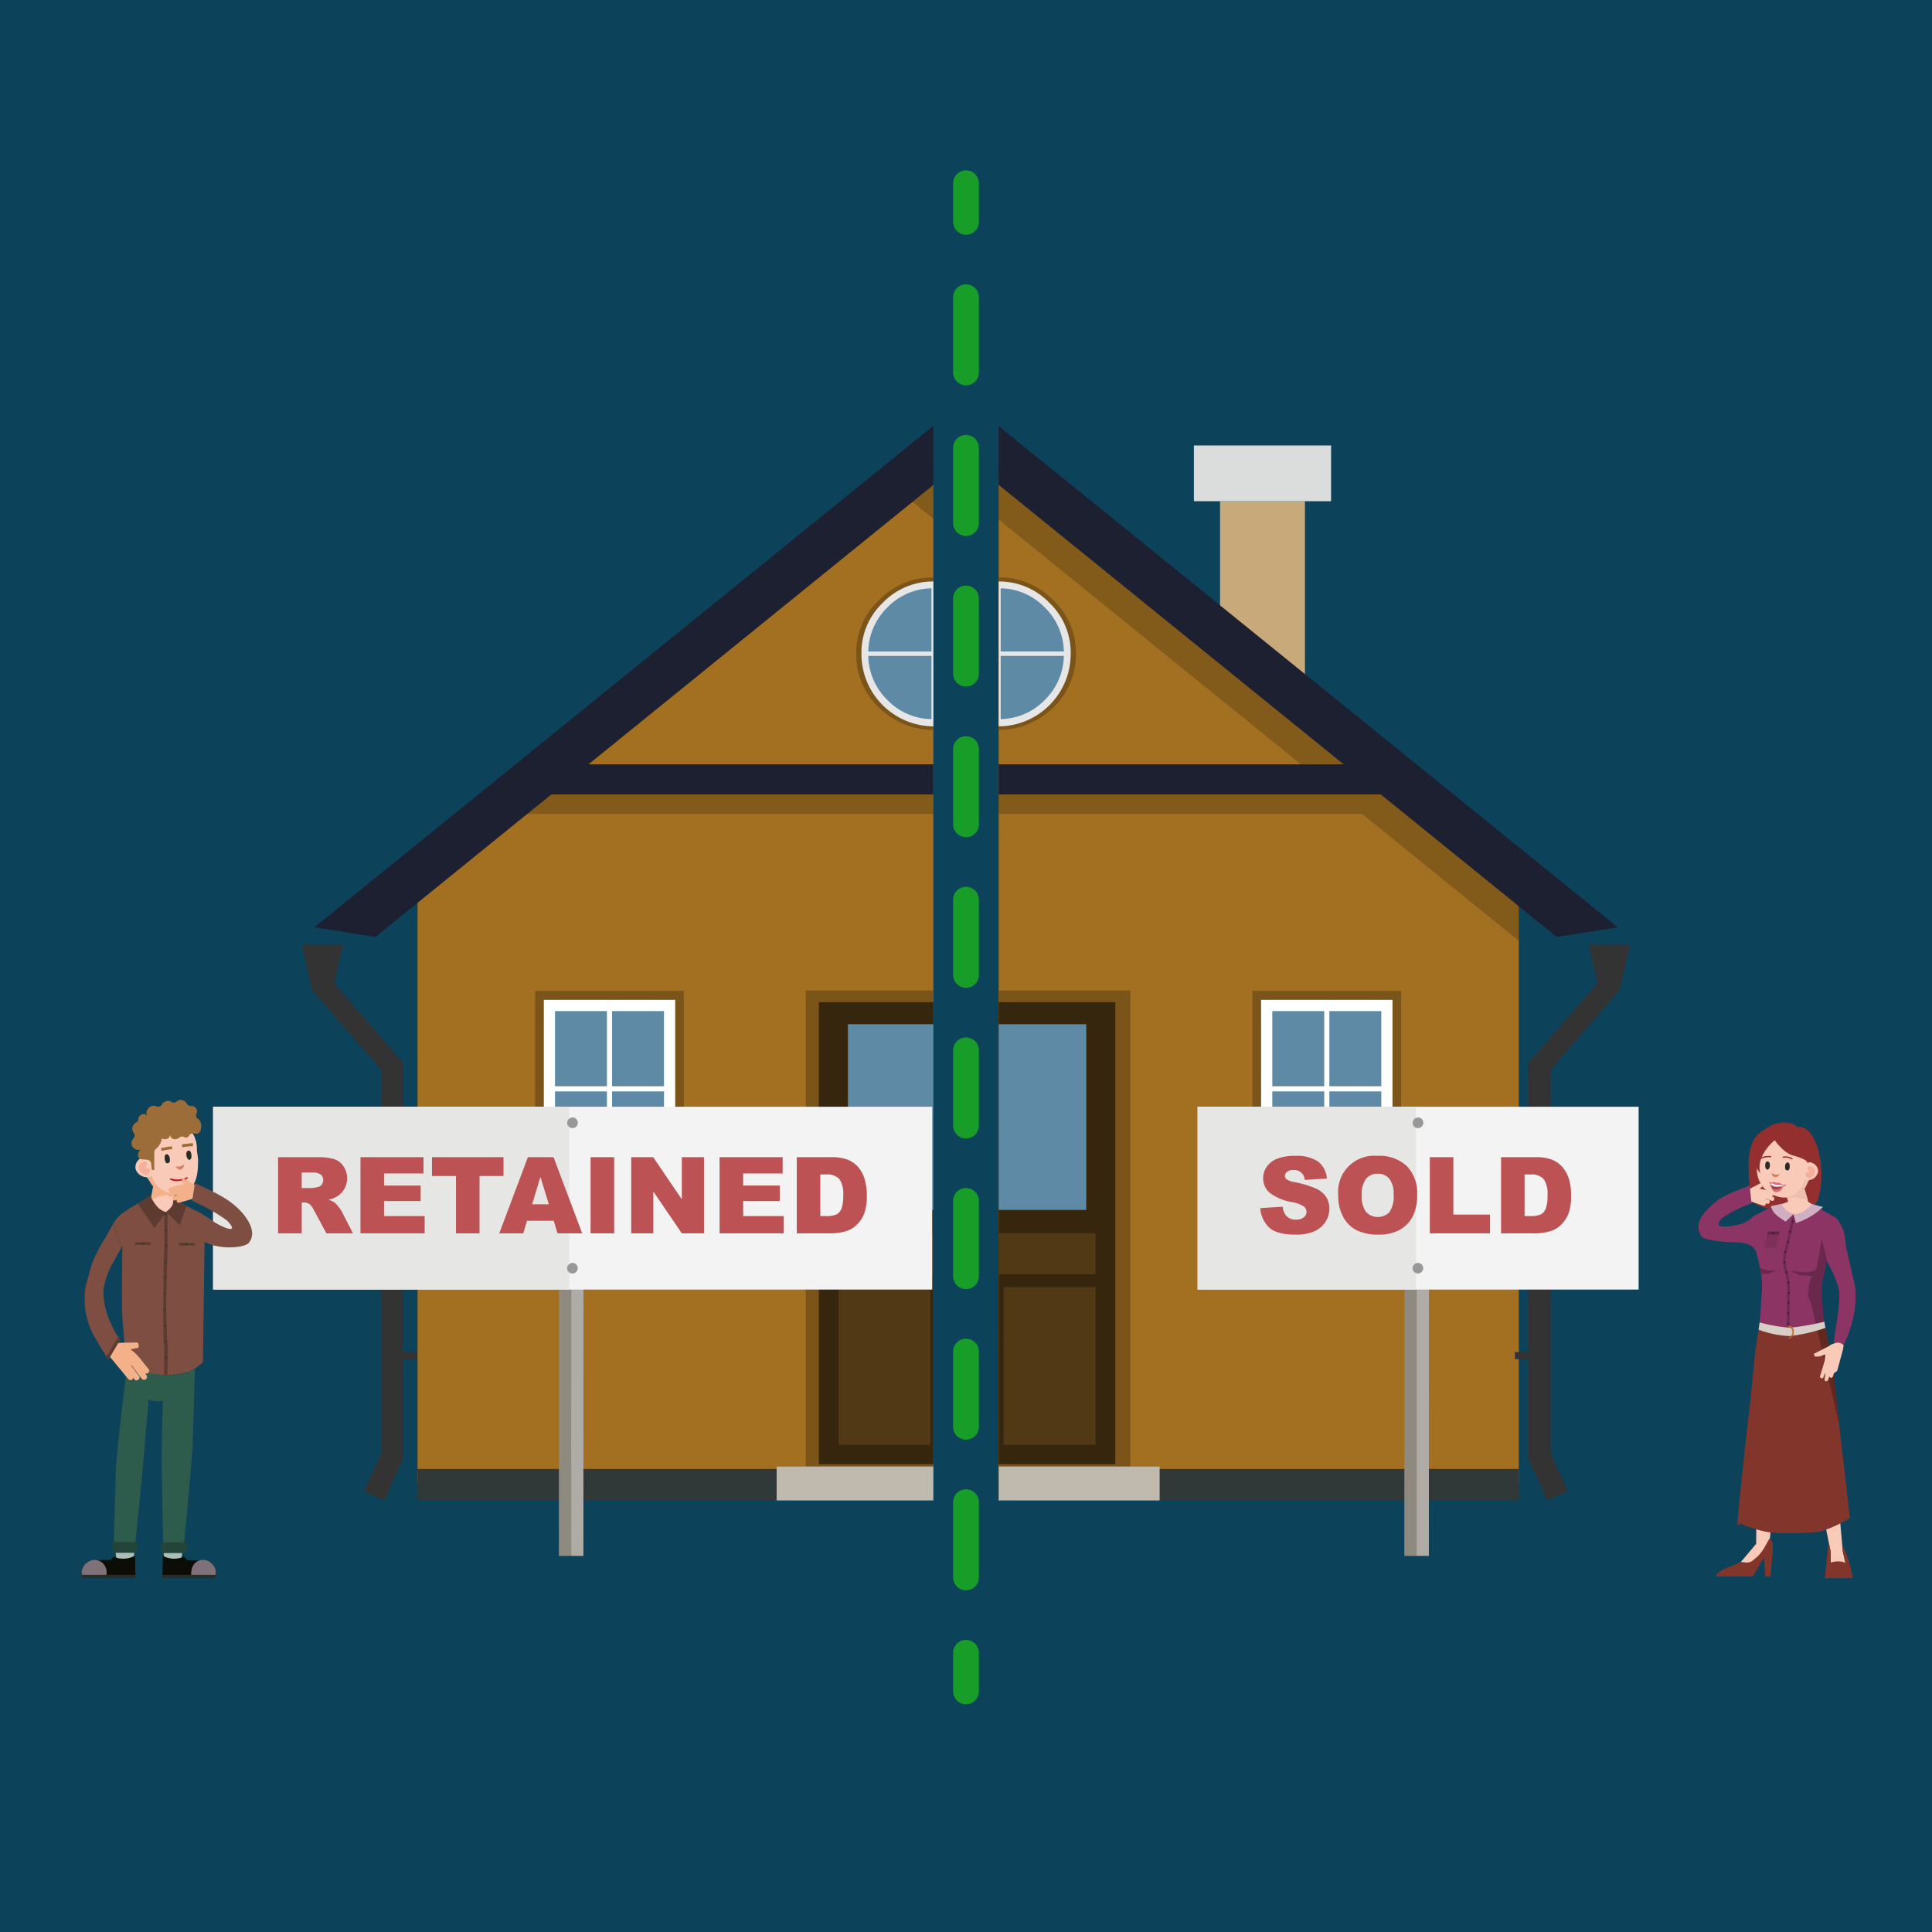 <?xml version="1.0" encoding="UTF-8"?>
<svg xmlns="http://www.w3.org/2000/svg" xmlns:xlink="http://www.w3.org/1999/xlink" width="300" height="300" viewBox="0 0 300 300">
  <defs>
    <style>.cls-1,.cls-23,.cls-3,.cls-4{fill:none;}.cls-2{fill:#0c425a;}.cls-3,.cls-4{stroke:#179d28;stroke-linecap:round;stroke-width:4px;}.cls-23,.cls-3,.cls-4{stroke-miterlimit:10;}.cls-4{stroke-dasharray:11.694 11.694;}.cls-5{clip-path:url(#clip-path);}.cls-6{fill:#c8a97a;}.cls-7{fill:#dbdddc;}.cls-8{fill:#a37021;}.cls-10,.cls-12,.cls-18,.cls-20,.cls-21,.cls-35,.cls-37,.cls-8,.cls-9{fill-rule:evenodd;}.cls-62,.cls-9{opacity:0.2;}.cls-10,.cls-11{fill:#1c2031;}.cls-12{fill:#303838;}.cls-13{fill:#7a5419;}.cls-14{fill:#36260e;}.cls-15,.cls-21{fill:#5f8aa5;}.cls-16{fill:#513915;}.cls-17{fill:#c87e2c;}.cls-18{fill:#c0b9ad;}.cls-19{fill:#e6e6e6;}.cls-20{fill:#fff;}.cls-22{fill:#333;}.cls-23{stroke:#333;stroke-width:1.091px;}.cls-24{clip-path:url(#clip-path-2);}.cls-25{clip-path:url(#clip-path-3);}.cls-26{fill:#271a1f;}.cls-27{fill:#807178;}.cls-28{fill:#282e27;}.cls-29{fill:#8f8a80;}.cls-30{fill:#afaca8;}.cls-31{fill:#f3f3f3;}.cls-32{fill:#e6e6e5;}.cls-33{fill:#989898;}.cls-34{fill:#bc5253;}.cls-35,.cls-53{fill:#facab8;}.cls-36{fill:#f4b089;}.cls-37{fill:#f8ae99;}.cls-38{fill:#d08564;}.cls-39{fill:#272c26;}.cls-40{fill:#9c6d38;}.cls-41{fill:#7d4e41;}.cls-42{fill:#5e3b31;}.cls-43{fill:#363e1d;}.cls-44{fill:#abbeb7;}.cls-45{fill:#2e5c4c;}.cls-46{fill:#0b0d06;}.cls-47{fill:#234539;}.cls-48{fill:#bd1b25;}.cls-49{fill:#8c3565;}.cls-50{fill:#942f2f;}.cls-51{opacity:0.3;}.cls-52{opacity:0.1;}.cls-54{fill:#69284c;}.cls-55{fill:#82352b;}.cls-56{fill:#622820;}.cls-57{fill:#c46d22;}.cls-58{fill:#edbfae;}.cls-59{fill:#e36678;}.cls-60{fill:#fbfcfe;}.cls-61{fill:#a1464e;}.cls-63{opacity:0.4;}.cls-64{fill:#d6cec7;}.cls-65{fill:#d1aec1;}</style>
    <clipPath id="clip-path">
      <rect class="cls-1" x="44.777" y="64.657" width="100.153" height="170.999"></rect>
    </clipPath>
    <clipPath id="clip-path-2">
      <rect class="cls-1" x="155.07" y="64.748" width="100.153" height="170.999"></rect>
    </clipPath>
    <clipPath id="clip-path-3">
      <rect class="cls-1" x="143.481" y="-348.055" width="153.446" height="116.61" rx="11.529"></rect>
    </clipPath>
  </defs>
  <g id="back">
    <rect class="cls-2" x="-9.648" y="-9.648" width="319.296" height="319.296"></rect>
  </g>
  <g id="Layer_1" data-name="Layer 1">
    <line class="cls-3" x1="150" y1="28.453" x2="150" y2="34.453"></line>
    <line class="cls-4" x1="150" y1="46.147" x2="150" y2="250.795"></line>
    <line class="cls-3" x1="150" y1="256.642" x2="150" y2="262.642"></line>
    <g class="cls-5">
      <rect class="cls-6" x="179.449" y="77.828" width="13.181" height="27.961"></rect>
      <rect class="cls-7" x="175.388" y="69.176" width="21.302" height="8.652"></rect>
      <polygon class="cls-8" points="225.832 230.406 64.834 230.406 64.834 136.79 144.998 74.438 225.832 135.366 225.832 230.406"></polygon>
      <polygon class="cls-9" points="225.832 136.922 207.901 122.407 207.901 121.715 207.047 121.715 144.976 71.47 138.273 75.158 195.746 121.715 78.097 121.715 78.097 126.392 201.519 126.392 225.832 146.087 225.832 136.922"></polygon>
      <polygon class="cls-10" points="241.212 143.996 144.976 66.094 48.811 143.996 58.301 145.483 145.011 75.241 231.722 145.483 241.212 143.996"></polygon>
      <rect class="cls-11" x="84.605" y="118.679" width="123.296" height="4.677"></rect>
      <polygon class="cls-12" points="225.832 232.993 225.832 228.099 64.834 228.099 64.834 232.993 225.832 232.993 225.832 232.993"></polygon>
      <rect class="cls-13" x="125.118" y="153.797" width="40.4" height="73.933"></rect>
      <g id="Symbol_9_0_Layer2_0_MEMBER_8_MEMBER_12_MEMBER_0_FILL" data-name="Symbol 9 0 Layer2 0 MEMBER 8 MEMBER 12 MEMBER 0 FILL">
        <path class="cls-14" d="M127.154,155.616h36.025V227.36H127.154Z"></path>
      </g>
      <g id="Symbol_9_0_Layer2_0_MEMBER_8_MEMBER_12_MEMBER_1_MEMBER_1_FILL" data-name="Symbol 9 0 Layer2 0 MEMBER 8 MEMBER 12 MEMBER 1 MEMBER 1 FILL">
        <path class="cls-15" d="M158.674,159.038V187.88H131.665V159.038Z"></path>
      </g>
      <g id="Symbol_9_0_Layer2_0_MEMBER_8_MEMBER_12_MEMBER_2_MEMBER_0_FILL" data-name="Symbol 9 0 Layer2 0 MEMBER 8 MEMBER 12 MEMBER 2 MEMBER 0 FILL">
        <path class="cls-16" d="M145.841,224.357V199.851h14.275v24.507Z"></path>
      </g>
      <g id="Symbol_9_0_Layer2_0_MEMBER_8_MEMBER_12_MEMBER_2_MEMBER_1_FILL" data-name="Symbol 9 0 Layer2 0 MEMBER 8 MEMBER 12 MEMBER 2 MEMBER 1 FILL">
        <path class="cls-16" d="M130.218,224.357V199.851h14.275v24.507Z"></path>
      </g>
      <g id="Symbol_9_0_Layer2_0_MEMBER_8_MEMBER_12_MEMBER_2_MEMBER_1_FILL-2" data-name="Symbol 9 0 Layer2 0 MEMBER 8 MEMBER 12 MEMBER 2 MEMBER 1 FILL">
        <path class="cls-16" d="M130.219,197.861V191.489H160.117v6.372Z"></path>
      </g>
      <g id="Symbol_9_0_Layer2_0_MEMBER_8_MEMBER_13_FILL" data-name="Symbol 9 0 Layer2 0 MEMBER 8 MEMBER 13 FILL">
        <path class="cls-17" d="M129.36,194.581a2.57,2.57,0,0,1,.858-1.96,2.812,2.812,0,0,1,4.044,0,2.57,2.57,0,0,1,.858,1.96,2.639,2.639,0,0,1-.858,2.022,2.765,2.765,0,0,1-2.022.858,2.93,2.93,0,0,1-2.88-2.88Z"></path>
      </g>
      <polygon class="cls-18" points="170.07 232.993 170.07 227.73 120.596 227.73 120.596 232.993 170.07 232.993 170.07 232.993"></polygon>
      <g id="Symbol_9_0_Layer2_0_MEMBER_8_MEMBER_21_MEMBER_0_FILL" data-name="Symbol 9 0 Layer2 0 MEMBER 8 MEMBER 21 MEMBER 0 FILL">
        <path class="cls-13" d="M145.011,89.666a11.57,11.57,0,0,0-8.498,3.499,11.196,11.196,0,0,0-3.562,8.373,11.326,11.326,0,0,0,3.562,8.373,12.226,12.226,0,0,0,16.997,0,11.327,11.327,0,0,0,3.562-8.373,11.196,11.196,0,0,0-3.562-8.373A11.57,11.57,0,0,0,145.011,89.666Z"></path>
      </g>
      <g id="Symbol_9_0_Layer2_0_MEMBER_8_MEMBER_21_MEMBER_1_FILL" data-name="Symbol 9 0 Layer2 0 MEMBER 8 MEMBER 21 MEMBER 1 FILL">
        <path class="cls-19" d="M145.011,90.291a10.826,10.826,0,0,0-7.936,3.312,10.693,10.693,0,0,0-3.312,7.936,11.248,11.248,0,0,0,22.496,0,10.694,10.694,0,0,0-3.312-7.936A10.826,10.826,0,0,0,145.011,90.291Z"></path>
      </g>
      <g id="Symbol_9_0_Layer2_0_MEMBER_8_MEMBER_21_MEMBER_2_MEMBER_0_FILL" data-name="Symbol 9 0 Layer2 0 MEMBER 8 MEMBER 21 MEMBER 2 MEMBER 0 FILL">
        <path class="cls-15" d="M144.636,101.852h-9.811a9.84,9.84,0,0,0,2.999,6.874,9.732,9.732,0,0,0,6.811,2.937Z"></path>
      </g>
      <g id="Symbol_9_0_Layer2_0_MEMBER_8_MEMBER_21_MEMBER_2_MEMBER_1_FILL" data-name="Symbol 9 0 Layer2 0 MEMBER 8 MEMBER 21 MEMBER 2 MEMBER 1 FILL">
        <path class="cls-15" d="M144.636,101.164V91.353a9.732,9.732,0,0,0-6.811,2.937,9.84,9.84,0,0,0-2.999,6.874Z"></path>
      </g>
      <g id="Symbol_9_0_Layer2_0_MEMBER_8_MEMBER_21_MEMBER_2_MEMBER_2_FILL" data-name="Symbol 9 0 Layer2 0 MEMBER 8 MEMBER 21 MEMBER 2 MEMBER 2 FILL">
        <path class="cls-15" d="M155.197,101.852h-9.811v9.811a9.732,9.732,0,0,0,6.811-2.937A9.84,9.84,0,0,0,155.197,101.852Z"></path>
      </g>
      <g id="Symbol_9_0_Layer2_0_MEMBER_8_MEMBER_21_MEMBER_2_MEMBER_3_FILL" data-name="Symbol 9 0 Layer2 0 MEMBER 8 MEMBER 21 MEMBER 2 MEMBER 3 FILL">
        <path class="cls-15" d="M145.386,91.353v9.811h9.811a9.84,9.84,0,0,0-3-6.874A9.732,9.732,0,0,0,145.386,91.353Z"></path>
      </g>
      <rect class="cls-13" x="83.098" y="153.861" width="23.09" height="42.905" transform="translate(189.285 350.627) rotate(-180)"></rect>
      <polygon class="cls-20" points="104.844 155.258 84.442 155.258 84.442 195.37 104.844 195.37 104.844 155.258 104.844 155.258"></polygon>
      <path class="cls-21" d="M103.105,156.996v11.68H95.042v-11.68Zm-8.863,0v11.68H86.181v-11.68Zm-8.061,12.477H94.242v11.68H86.181v-11.68Zm0,12.48H94.242v11.678H86.181V181.953Zm8.861,11.678V181.953h8.064v11.678Zm8.064-12.477H95.042v-11.68h8.064v11.68Z"></path>
      <rect class="cls-13" x="184.478" y="153.861" width="23.09" height="42.905" transform="translate(392.047 350.627) rotate(-180)"></rect>
      <polygon class="cls-20" points="206.224 155.258 185.822 155.258 185.822 195.37 206.224 195.37 206.224 155.258 206.224 155.258"></polygon>
      <path class="cls-21" d="M204.486,156.996v11.68h-8.064v-11.68Zm-8.863,0v11.68h-8.061v-11.68Zm-8.061,12.477h8.061v11.68h-8.061v-11.68Zm0,12.48h8.061v11.678h-8.061V181.953Zm8.861,11.678V181.953h8.064v11.678Zm8.064-12.477h-8.064v-11.68h8.064v11.68Z"></path>
      <polygon class="cls-22" points="53.262 146.694 51.789 153.061 51.662 152.409 62.511 164.935 62.637 165.248 62.637 165.587 62.637 226.07 62.637 226.445 62.483 226.786 59.677 232.993 56.51 231.561 59.316 225.354 59.162 226.07 59.162 165.587 59.289 166.238 48.441 153.713 48.314 153.061 46.842 146.694 53.262 146.694"></polygon>
      <line class="cls-23" x1="60.9" y1="175.552" x2="64.722" y2="175.552"></line>
      <line class="cls-23" x1="60.9" y1="210.499" x2="64.722" y2="210.499"></line>
      <polygon class="cls-22" points="236.69 146.694 238.163 153.061 238.29 152.409 227.441 164.935 227.314 165.248 227.314 165.587 227.314 226.07 227.314 226.445 227.468 226.786 230.275 232.993 233.442 231.561 230.635 225.354 230.79 226.07 230.79 165.587 230.663 166.238 241.511 153.713 241.638 153.061 243.11 146.694 236.69 146.694"></polygon>
      <line class="cls-23" x1="229.052" y1="175.552" x2="225.229" y2="175.552"></line>
      <line class="cls-23" x1="229.052" y1="210.499" x2="225.229" y2="210.499"></line>
    </g>
    <g class="cls-24">
      <rect class="cls-6" x="189.449" y="77.828" width="13.181" height="27.961"></rect>
      <rect class="cls-7" x="185.388" y="69.176" width="21.302" height="8.652"></rect>
      <polygon class="cls-8" points="235.832 230.406 74.834 230.406 74.834 136.79 154.998 74.438 235.832 135.366 235.832 230.406"></polygon>
      <polygon class="cls-9" points="235.832 136.922 217.901 122.407 217.901 121.715 217.047 121.715 154.976 71.47 148.273 75.158 205.746 121.715 88.097 121.715 88.097 126.392 211.519 126.392 235.832 146.087 235.832 136.922"></polygon>
      <polygon class="cls-10" points="251.212 143.996 154.976 66.094 58.811 143.996 68.301 145.483 155.011 75.241 241.722 145.483 251.212 143.996"></polygon>
      <rect class="cls-11" x="94.605" y="118.679" width="123.296" height="4.677"></rect>
      <polygon class="cls-12" points="235.832 232.993 235.832 228.099 74.834 228.099 74.834 232.993 235.832 232.993 235.832 232.993"></polygon>
      <rect class="cls-13" x="135.118" y="153.797" width="40.4" height="73.933"></rect>
      <g id="Symbol_9_0_Layer2_0_MEMBER_8_MEMBER_12_MEMBER_0_FILL-2" data-name="Symbol 9 0 Layer2 0 MEMBER 8 MEMBER 12 MEMBER 0 FILL">
        <path class="cls-14" d="M137.154,155.616h36.025V227.36H137.154Z"></path>
      </g>
      <g id="Symbol_9_0_Layer2_0_MEMBER_8_MEMBER_12_MEMBER_1_MEMBER_1_FILL-2" data-name="Symbol 9 0 Layer2 0 MEMBER 8 MEMBER 12 MEMBER 1 MEMBER 1 FILL">
        <path class="cls-15" d="M168.674,159.038V187.88H141.665V159.038Z"></path>
      </g>
      <g id="Symbol_9_0_Layer2_0_MEMBER_8_MEMBER_12_MEMBER_2_MEMBER_0_FILL-2" data-name="Symbol 9 0 Layer2 0 MEMBER 8 MEMBER 12 MEMBER 2 MEMBER 0 FILL">
        <path class="cls-16" d="M155.841,224.357V199.851h14.275v24.507Z"></path>
      </g>
      <g id="Symbol_9_0_Layer2_0_MEMBER_8_MEMBER_12_MEMBER_2_MEMBER_1_FILL-3" data-name="Symbol 9 0 Layer2 0 MEMBER 8 MEMBER 12 MEMBER 2 MEMBER 1 FILL">
        <path class="cls-16" d="M140.218,224.357V199.851h14.275v24.507Z"></path>
      </g>
      <g id="Symbol_9_0_Layer2_0_MEMBER_8_MEMBER_12_MEMBER_2_MEMBER_1_FILL-4" data-name="Symbol 9 0 Layer2 0 MEMBER 8 MEMBER 12 MEMBER 2 MEMBER 1 FILL">
        <path class="cls-16" d="M140.219,197.861V191.489H170.117v6.372Z"></path>
      </g>
      <g id="Symbol_9_0_Layer2_0_MEMBER_8_MEMBER_13_FILL-2" data-name="Symbol 9 0 Layer2 0 MEMBER 8 MEMBER 13 FILL">
        <path class="cls-17" d="M139.36,194.581a2.57,2.57,0,0,1,.858-1.96,2.812,2.812,0,0,1,4.044,0,2.57,2.57,0,0,1,.858,1.96,2.639,2.639,0,0,1-.858,2.022,2.765,2.765,0,0,1-2.022.858,2.93,2.93,0,0,1-2.88-2.88Z"></path>
      </g>
      <polygon class="cls-18" points="180.07 232.993 180.07 227.73 130.596 227.73 130.596 232.993 180.07 232.993 180.07 232.993"></polygon>
      <g id="Symbol_9_0_Layer2_0_MEMBER_8_MEMBER_21_MEMBER_0_FILL-2" data-name="Symbol 9 0 Layer2 0 MEMBER 8 MEMBER 21 MEMBER 0 FILL">
        <path class="cls-13" d="M155.011,89.666a11.57,11.57,0,0,0-8.498,3.499,11.196,11.196,0,0,0-3.562,8.373,11.326,11.326,0,0,0,3.562,8.373,12.226,12.226,0,0,0,16.997,0,11.327,11.327,0,0,0,3.562-8.373,11.196,11.196,0,0,0-3.562-8.373A11.57,11.57,0,0,0,155.011,89.666Z"></path>
      </g>
      <g id="Symbol_9_0_Layer2_0_MEMBER_8_MEMBER_21_MEMBER_1_FILL-2" data-name="Symbol 9 0 Layer2 0 MEMBER 8 MEMBER 21 MEMBER 1 FILL">
        <path class="cls-19" d="M155.011,90.291a10.826,10.826,0,0,0-7.936,3.312,10.693,10.693,0,0,0-3.312,7.936,11.248,11.248,0,0,0,22.496,0,10.694,10.694,0,0,0-3.312-7.936A10.826,10.826,0,0,0,155.011,90.291Z"></path>
      </g>
      <g id="Symbol_9_0_Layer2_0_MEMBER_8_MEMBER_21_MEMBER_2_MEMBER_0_FILL-2" data-name="Symbol 9 0 Layer2 0 MEMBER 8 MEMBER 21 MEMBER 2 MEMBER 0 FILL">
        <path class="cls-15" d="M154.636,101.852h-9.811a9.84,9.84,0,0,0,2.999,6.874,9.732,9.732,0,0,0,6.811,2.937Z"></path>
      </g>
      <g id="Symbol_9_0_Layer2_0_MEMBER_8_MEMBER_21_MEMBER_2_MEMBER_1_FILL-2" data-name="Symbol 9 0 Layer2 0 MEMBER 8 MEMBER 21 MEMBER 2 MEMBER 1 FILL">
        <path class="cls-15" d="M154.636,101.164V91.353a9.732,9.732,0,0,0-6.811,2.937,9.84,9.84,0,0,0-2.999,6.874Z"></path>
      </g>
      <g id="Symbol_9_0_Layer2_0_MEMBER_8_MEMBER_21_MEMBER_2_MEMBER_2_FILL-2" data-name="Symbol 9 0 Layer2 0 MEMBER 8 MEMBER 21 MEMBER 2 MEMBER 2 FILL">
        <path class="cls-15" d="M165.197,101.852h-9.811v9.811a9.732,9.732,0,0,0,6.811-2.937A9.84,9.84,0,0,0,165.197,101.852Z"></path>
      </g>
      <g id="Symbol_9_0_Layer2_0_MEMBER_8_MEMBER_21_MEMBER_2_MEMBER_3_FILL-2" data-name="Symbol 9 0 Layer2 0 MEMBER 8 MEMBER 21 MEMBER 2 MEMBER 3 FILL">
        <path class="cls-15" d="M155.386,91.353v9.811h9.811a9.84,9.84,0,0,0-3-6.874A9.732,9.732,0,0,0,155.386,91.353Z"></path>
      </g>
      <rect class="cls-13" x="93.098" y="153.861" width="23.09" height="42.905" transform="translate(209.285 350.627) rotate(-180)"></rect>
      <polygon class="cls-20" points="114.844 155.258 94.442 155.258 94.442 195.37 114.844 195.37 114.844 155.258 114.844 155.258"></polygon>
      <path class="cls-21" d="M113.105,156.996v11.68h-8.064v-11.68Zm-8.863,0v11.68H96.181v-11.68Zm-8.061,12.477h8.061v11.68H96.181v-11.68Zm0,12.48h8.061v11.678H96.181V181.953Zm8.861,11.678V181.953h8.064v11.678Zm8.064-12.477h-8.064v-11.68h8.064v11.68Z"></path>
      <rect class="cls-13" x="194.478" y="153.861" width="23.09" height="42.905" transform="translate(412.047 350.627) rotate(-180)"></rect>
      <polygon class="cls-20" points="216.224 155.258 195.822 155.258 195.822 195.37 216.224 195.37 216.224 155.258 216.224 155.258"></polygon>
      <path class="cls-21" d="M214.486,156.996v11.68h-8.064v-11.68Zm-8.863,0v11.68h-8.061v-11.68Zm-8.061,12.477h8.061v11.68h-8.061v-11.68Zm0,12.48h8.061v11.678h-8.061V181.953Zm8.861,11.678V181.953h8.064v11.678Zm8.064-12.477h-8.064v-11.68h8.064v11.68Z"></path>
      <polygon class="cls-22" points="63.262 146.694 61.789 153.061 61.662 152.409 72.511 164.935 72.637 165.248 72.637 165.587 72.637 226.07 72.637 226.445 72.483 226.786 69.677 232.993 66.51 231.561 69.316 225.354 69.162 226.07 69.162 165.587 69.289 166.238 58.441 153.713 58.314 153.061 56.842 146.694 63.262 146.694"></polygon>
      <line class="cls-23" x1="70.9" y1="175.552" x2="74.722" y2="175.552"></line>
      <line class="cls-23" x1="70.9" y1="210.499" x2="74.722" y2="210.499"></line>
      <polygon class="cls-22" points="246.69 146.694 248.163 153.061 248.29 152.409 237.441 164.935 237.314 165.248 237.314 165.587 237.314 226.07 237.314 226.445 237.468 226.786 240.275 232.993 243.442 231.561 240.635 225.354 240.79 226.07 240.79 165.587 240.663 166.238 251.511 153.713 251.638 153.061 253.11 146.694 246.69 146.694"></polygon>
      <line class="cls-23" x1="239.052" y1="175.552" x2="235.229" y2="175.552"></line>
      <line class="cls-23" x1="239.052" y1="210.499" x2="235.229" y2="210.499"></line>
    </g>
    <g class="cls-25">
      <g id="Symbol_1_Newcz_0_Layer2_2_MEMBER_16_MEMBER_0_MEMBER_0_MEMBER_0_FILL" data-name="Symbol 1   Newcz 0 Layer2 2 MEMBER 16 MEMBER 0 MEMBER 0 MEMBER 0 FILL">
        <path class="cls-26" d="M249.349,4.097l-.412-15.67a17.133,17.133,0,0,1-10.516,2.062,13.094,13.094,0,0,1-3.712-.825l-1.649-.825-2.268,2.68q-.413.619-12.99.206l3.093,12.371Z"></path>
      </g>
      <g id="Symbol_1_Newcz_0_Layer2_2_MEMBER_17_MEMBER_0_MEMBER_0_MEMBER_0_FILL" data-name="Symbol 1   Newcz 0 Layer2 2 MEMBER 17 MEMBER 0 MEMBER 0 MEMBER 0 FILL">
        <path class="cls-27" d="M225.225,4.51q3.093,0,2.062-4.742a8.723,8.723,0,0,0-2.68-5.773A8.392,8.392,0,0,0,218.421-8.48a8.868,8.868,0,0,0-6.392,2.887q-3.094,2.887-3.093,5.98-.206,4.124,2.887,4.536a38.75,38.75,0,0,0,6.804-.825Z"></path>
      </g>
      <g id="Symbol_1_Newcz_0_Layer2_2_MEMBER_18_MEMBER_0_MEMBER_0_MEMBER_0_FILL" data-name="Symbol 1   Newcz 0 Layer2 2 MEMBER 18 MEMBER 0 MEMBER 0 MEMBER 0 FILL">
        <path class="cls-28" d="M208.936,5.334h40.413V2.86H208.936Z"></path>
      </g>
      <g id="Symbol_1_Newcz_0_Layer2_2_MEMBER_19_MEMBER_0_MEMBER_0_MEMBER_0_FILL" data-name="Symbol 1   Newcz 0 Layer2 2 MEMBER 19 MEMBER 0 MEMBER 0 MEMBER 0 FILL">
        <path class="cls-26" d="M280.895-9.511a18.157,18.157,0,0,1-7.835-.825l-3.093-1.237-.206,15.67h28.248L301.308-8.274l-12.99-.206-2.268-2.68A9.865,9.865,0,0,1,280.895-9.511Z"></path>
      </g>
      <g id="Symbol_1_Newcz_0_Layer2_2_MEMBER_20_MEMBER_0_MEMBER_0_MEMBER_0_FILL" data-name="Symbol 1   Newcz 0 Layer2 2 MEMBER 20 MEMBER 0 MEMBER 0 MEMBER 0 FILL">
        <path class="cls-27" d="M300.689-8.48a9.348,9.348,0,0,0-6.186,2.474,8.96,8.96,0,0,0-2.886,5.773Q290.998,4.51,293.885,4.51a34.023,34.023,0,0,0,6.598-.412,33.684,33.684,0,0,1,6.804.825q3.094-.206,3.093-4.536a10.132,10.132,0,0,0-3.093-5.979A10.078,10.078,0,0,0,300.689-8.48Z"></path>
      </g>
      <g id="Symbol_1_Newcz_0_Layer2_2_MEMBER_21_MEMBER_0_MEMBER_0_MEMBER_0_FILL" data-name="Symbol 1   Newcz 0 Layer2 2 MEMBER 21 MEMBER 0 MEMBER 0 MEMBER 0 FILL">
        <path class="cls-28" d="M310.174,2.86H269.761V5.334h40.413Z"></path>
      </g>
    </g>
    <polygon class="cls-29" points="86.802 176.502 86.801 179.166 86.781 241.601 88.683 241.601 88.704 176.502 86.802 176.502"></polygon>
    <polygon class="cls-30" points="88.707 176.502 88.706 179.167 88.686 241.601 90.591 241.602 90.612 176.503 88.707 176.502"></polygon>
    <rect class="cls-31" x="33.117" y="171.856" width="111.639" height="28.388"></rect>
    <rect class="cls-32" x="33.069" y="171.846" width="55.313" height="28.387"></rect>
    <path class="cls-33" d="M88.96,173.519a.829.829,0,1,1-.889.828.859.859,0,0,1,.889-.828"></path>
    <path class="cls-33" d="M88.948,196.099a.827.827,0,1,1-.889.828.859.859,0,0,1,.889-.828"></path>
    <path class="cls-34" d="M43.183,191.51V179.688h6.089a8.857,8.857,0,0,1,2.589.29,2.754,2.754,0,0,1,1.443,1.077,3.337,3.337,0,0,1-1.025,4.769,4.387,4.387,0,0,1-1.282.468,3.664,3.664,0,0,1,.95.435,3.734,3.734,0,0,1,.585.622,4.676,4.676,0,0,1,.512.734l1.768,3.426H50.684l-1.952-3.613a2.761,2.761,0,0,0-.661-.911,1.536,1.536,0,0,0-.895-.275h-.322V191.51Zm3.67-7.032h1.54a5.522,5.522,0,0,0,.968-.161.966.966,0,0,0,.593-.371,1.199,1.199,0,0,0-.133-1.564,2.198,2.198,0,0,0-1.363-.307H46.852Z"></path>
    <path class="cls-34" d="M55.973,179.688h9.791v2.524H59.635v1.879h5.684v2.411H59.635v2.33H65.94V191.51H55.973Z"></path>
    <path class="cls-34" d="M67.078,179.688H78.183v2.919H74.457V191.51H70.804v-8.903H67.078Z"></path>
    <path class="cls-34" d="M85.982,189.559H81.835l-.576,1.951H77.529l4.443-11.822H85.957L90.4,191.51H86.574Zm-.758-2.557-1.305-4.25-1.291,4.25Z"></path>
    <path class="cls-34" d="M91.706,179.688h3.661V191.51H91.706Z"></path>
    <path class="cls-34" d="M98.013,179.688h3.412l4.451,6.541v-6.541h3.443V191.51H105.876l-4.428-6.491V191.51H98.013Z"></path>
    <path class="cls-34" d="M111.738,179.688h9.791v2.524H115.4v1.879h5.685v2.411H115.4v2.33h6.306V191.51h-9.968Z"></path>
    <path class="cls-34" d="M123.723,179.688H129.15a6.493,6.493,0,0,1,2.593.435,4.213,4.213,0,0,1,1.633,1.25,5.181,5.181,0,0,1,.935,1.895,8.806,8.806,0,0,1,.29,2.291,7.943,7.943,0,0,1-.432,2.939,4.861,4.861,0,0,1-1.197,1.75,3.917,3.917,0,0,1-1.645.94,8.491,8.491,0,0,1-2.178.322h-5.428Zm3.653,2.677v6.46h.895A3.772,3.772,0,0,0,129.9,188.57a1.72,1.72,0,0,0,.758-.887,5.578,5.578,0,0,0,.274-2.053,3.979,3.979,0,0,0-.613-2.572,2.591,2.591,0,0,0-2.032-.694Z"></path>
    <polygon class="cls-29" points="218.084 176.502 218.084 179.166 218.063 241.601 219.966 241.601 219.987 176.502 218.084 176.502"></polygon>
    <polygon class="cls-30" points="219.989 176.502 219.989 179.167 219.968 241.601 221.873 241.602 221.894 176.503 219.989 176.502"></polygon>
    <rect class="cls-31" x="185.976" y="171.856" width="68.469" height="28.388"></rect>
    <rect class="cls-32" x="185.947" y="171.849" width="33.924" height="28.387"></rect>
    <path class="cls-33" d="M220.243,173.519a.829.829,0,1,1-.889.828.859.859,0,0,1,.889-.828"></path>
    <path class="cls-33" d="M220.23,196.099a.827.827,0,1,1-.889.828.859.859,0,0,1,.889-.828"></path>
    <path class="cls-34" d="M195.697,187.599l3.477-.218a2.649,2.649,0,0,0,.459,1.29,1.933,1.933,0,0,0,1.613.718,1.782,1.782,0,0,0,1.205-.367,1.098,1.098,0,0,0,.424-.851,1.086,1.086,0,0,0-.403-.822,4.661,4.661,0,0,0-1.871-.685,7.955,7.955,0,0,1-3.427-1.436,2.886,2.886,0,0,1-1.032-2.282,3.103,3.103,0,0,1,.527-1.722,3.512,3.512,0,0,1,1.589-1.274,7.426,7.426,0,0,1,2.907-.464,5.95,5.95,0,0,1,3.456.843,3.64,3.64,0,0,1,1.415,2.682l-3.443.202a1.609,1.609,0,0,0-1.79-1.524,1.467,1.467,0,0,0-.96.27.829.829,0,0,0-.322.657.657.657,0,0,0,.266.509,3.01,3.01,0,0,0,1.226.436,15.352,15.352,0,0,1,3.432,1.044,3.612,3.612,0,0,1,1.508,1.311,3.323,3.323,0,0,1,.472,1.75,3.743,3.743,0,0,1-.629,2.097,3.936,3.936,0,0,1-1.758,1.456,7.112,7.112,0,0,1-2.847.495q-3.016,0-4.178-1.161A4.583,4.583,0,0,1,195.697,187.599Z"></path>
    <path class="cls-34" d="M207.803,185.606a5.598,5.598,0,0,1,6.104-6.121,6.182,6.182,0,0,1,4.549,1.585,5.976,5.976,0,0,1,1.597,4.44,7.283,7.283,0,0,1-.697,3.399,4.985,4.985,0,0,1-2.017,2.064,6.652,6.652,0,0,1-3.286.737,7.563,7.563,0,0,1-3.31-.637,4.984,4.984,0,0,1-2.125-2.016A6.697,6.697,0,0,1,207.803,185.606Zm3.653.017a3.964,3.964,0,0,0,.665,2.572,2.517,2.517,0,0,0,3.633.016,4.365,4.365,0,0,0,.645-2.749,3.654,3.654,0,0,0-.674-2.44,2.303,2.303,0,0,0-1.826-.769,2.22,2.22,0,0,0-1.774.782A3.978,3.978,0,0,0,211.456,185.623Z"></path>
    <path class="cls-34" d="M222.02,179.688h3.653v8.911h5.701V191.51h-9.354Z"></path>
    <path class="cls-34" d="M233.084,179.688h5.428a6.493,6.493,0,0,1,2.593.435,4.213,4.213,0,0,1,1.633,1.25,5.183,5.183,0,0,1,.936,1.895,8.81,8.81,0,0,1,.29,2.291,7.943,7.943,0,0,1-.432,2.939,4.861,4.861,0,0,1-1.197,1.75,3.917,3.917,0,0,1-1.645.94,8.492,8.492,0,0,1-2.178.322H233.084Zm3.653,2.677v6.46h.895a3.771,3.771,0,0,0,1.629-.254,1.72,1.72,0,0,0,.758-.887,5.578,5.578,0,0,0,.274-2.053,3.979,3.979,0,0,0-.613-2.572,2.591,2.591,0,0,0-2.032-.694Z"></path>
    <path class="cls-35" d="M25.017,174.295c2.72-.485,5.694.775,5.557,4.408.048.309.175,1.051.179,1.353.042,2.777-.464,4.846-2.917,5.283a4.336,4.336,0,0,1-.777.061c-.012.029-.028.048-.039.08l-.256,2.117q-.009.333-.591.512a2.581,2.581,0,0,1-1.019.119,1.859,1.859,0,0,1-1.085-.744,2.091,2.091,0,0,1-.67-1.058l.427-2.279a4.622,4.622,0,0,1-.307-.416,6.196,6.196,0,0,1-1.487-3.202C21.549,177.387,22.297,174.78,25.017,174.295Z"></path>
    <g id="Symbol_9ashasd_0_Layer2_0_MEMBER_16_MEMBER_27_FILL" data-name="Symbol 9ashasd 0 Layer2 0 MEMBER 16 MEMBER 27 FILL">
      <path class="cls-36" d="M27.015,185.516a6.335,6.335,0,0,0-2.343.306,10.733,10.733,0,0,1-1.251.458l.361-2.066a2.773,2.773,0,0,1-.512-.729c-.328-.59-.554-.85-.538-.971l.514-.862a.554.554,0,0,0,.212-.193l.15-.276-.032,1.035a2.876,2.876,0,0,0,.782,1.853,4.22,4.22,0,0,0,1.455,1.018,4.393,4.393,0,0,0,1.036.292,2.371,2.371,0,0,0,.853.007Z"></path>
    </g>
    <path class="cls-35" d="M22.309,179.699c.837-.139.656.521,1.124,1.553.728.923.585,1.379-.252,1.518a1.879,1.879,0,0,1-2.125-1.239A1.57,1.57,0,0,1,22.309,179.699Z"></path>
    <path class="cls-37" d="M21.709,180.778a1.04,1.04,0,0,0,.242,1.332c.391.298.78.503,1.125.14s.303-.789.01-.798-.567-.085-.452-.289.198-.209.233-.428-.322-.381-.322-.381A.84.84,0,0,0,21.709,180.778Z"></path>
    <g id="Symbol_9ashasd_0_Layer2_0_MEMBER_16_MEMBER_29_FILL" data-name="Symbol 9ashasd 0 Layer2 0 MEMBER 16 MEMBER 29 FILL">
      <path class="cls-38" d="M28.089,181.607q-.442.126-.877-.517a1.027,1.027,0,0,0,.724.007,1.548,1.548,0,0,0,.518-.199l.151-.106-.093.379A.674.674,0,0,1,28.089,181.607Z"></path>
    </g>
    <g id="Symbol_9ashasd_0_Layer2_0_MEMBER_16_MEMBER_30_FILL" data-name="Symbol 9ashasd 0 Layer2 0 MEMBER 16 MEMBER 30 FILL">
      <path class="cls-39" d="M26.167,179.397a.822.822,0,0,1,.191.474q.106.7-.295.752-.367.092-.473-.607-.104-.738.297-.79Q26.033,179.196,26.167,179.397Z"></path>
    </g>
    <g id="Symbol_9ashasd_0_Layer2_0_MEMBER_16_MEMBER_31_FILL" data-name="Symbol 9ashasd 0 Layer2 0 MEMBER 16 MEMBER 31 FILL">
      <path class="cls-39" d="M29.252,178.661q.365-.054.471.646.07.698-.297.79-.147.029-.28-.172a.821.821,0,0,1-.191-.474Q28.847,178.79,29.252,178.661Z"></path>
    </g>
    <g id="Symbol_9ashasd_0_Layer2_0_MEMBER_16_MEMBER_33_FILL" data-name="Symbol 9ashasd 0 Layer2 0 MEMBER 16 MEMBER 33 FILL">
      <path class="cls-40" d="M26.711,178.007l.049.427a12.789,12.789,0,0,0-1.682.28l-.085-.429A11.977,11.977,0,0,1,26.711,178.007Z"></path>
    </g>
    <g id="Symbol_9ashasd_0_Layer2_0_MEMBER_16_MEMBER_34_FILL" data-name="Symbol 9ashasd 0 Layer2 0 MEMBER 16 MEMBER 34 FILL">
      <path class="cls-40" d="M29.945,177.518l.047.465a15.214,15.214,0,0,0-1.711.162l-.011-.463Q29.474,177.527,29.945,177.518Z"></path>
    </g>
    <path class="cls-41" d="M18.695,188.633a22.313,22.313,0,0,1,2.707-1.734l2.03-1.226a5.205,5.205,0,0,0,.592,1.269A2.141,2.141,0,0,0,25.8,188.21a1.097,1.097,0,0,0,1.142-1.015L26.9,186.138c3.073,1.72,3.646,1.859,4.339,2.293,1.783,1.118,5.751,3.296.567,4.353-.053.011-.042.211-.042.211l-.253,18.56-.676.549a5.802,5.802,0,0,1-1.311.804,10.823,10.823,0,0,1-4.06.592,19.671,19.671,0,0,1-5.836-1.1l-.592-7.274q-.127-1.734-.085-6.682l.042-4.948-.136.24-1.217-3.793A5.048,5.048,0,0,1,18.695,188.633Z"></path>
    <path class="cls-41" d="M13.252,199.903l.973-3.51a22.319,22.319,0,0,1,2.272-4.419c.426-.827.805-1.498,1.142-2.03l1.217,3.793-1.344,2.381a12.066,12.066,0,0,0-1.438,4.187,11.59,11.59,0,0,0,1.269,5.456,9.775,9.775,0,0,0,1.353,2.284L16.835,211.09q-.93-1.353-1.734-2.792a11.977,11.977,0,0,1-1.819-4.694A13.805,13.805,0,0,1,13.252,199.903Z"></path>
    <path class="cls-42" d="M25.497,188.232s.111,4.959,0,6.353-.138,7.395-.138,8.032.001,5.682.094,6.213.009,4.671.009,4.671h.545s.09-4.489,0-5.045-.217-5.176-.207-5.893.164-7.568.207-7.979,0-6.349,0-6.349Z"></path>
    <circle class="cls-43" cx="25.703" cy="188.517" r="0.173"></circle>
    <circle class="cls-43" cx="25.8" cy="190.996" r="0.173"></circle>
    <circle class="cls-43" cx="25.8" cy="193.475" r="0.173"></circle>
    <circle class="cls-43" cx="25.724" cy="195.954" r="0.173"></circle>
    <circle class="cls-43" cx="25.648" cy="198.434" r="0.173"></circle>
    <circle class="cls-43" cx="25.584" cy="200.912" r="0.173"></circle>
    <circle class="cls-43" cx="25.584" cy="203.392" r="0.173"></circle>
    <circle class="cls-43" cx="25.631" cy="205.871" r="0.173"></circle>
    <circle class="cls-43" cx="25.703" cy="208.35" r="0.173"></circle>
    <circle class="cls-43" cx="25.758" cy="210.829" r="0.173"></circle>
    <rect class="cls-42" x="27.802" y="193.005" width="2.469" height="0.398"></rect>
    <rect class="cls-42" x="20.939" y="192.904" width="2.469" height="0.398"></rect>
    <circle class="cls-43" cx="28.93" cy="193.204" r="0.173"></circle>
    <circle class="cls-43" cx="22.173" cy="193.103" r="0.173"></circle>
    <g id="Symbol_1_Newcz_0_Layer2_2_MEMBER_13_MEMBER_0_MEMBER_0_MEMBER_0_FILL-2" data-name="Symbol 1 Newcz 0 Layer2 2 MEMBER 13 MEMBER 0 MEMBER 0 MEMBER 0 FILL-2">
      <path class="cls-44" d="M28.169,242.174l-2.664.042-.211-2.368,3.13.042Z"></path>
    </g>
    <g id="Symbol_1_Newcz_0_Layer2_2_MEMBER_14_MEMBER_0_MEMBER_0_MEMBER_0_FILL-2" data-name="Symbol 1 Newcz 0 Layer2 2 MEMBER 14 MEMBER 0 MEMBER 0 MEMBER 0 FILL-2">
      <path class="cls-44" d="M17.85,239.891l3.087-.042-.169,2.368-2.707-.042Z"></path>
    </g>
    <g id="Symbol_1_Newcz_0_Layer2_2_MEMBER_15_MEMBER_0_MEMBER_0_MEMBER_0_FILL-2" data-name="Symbol 1 Newcz 0 Layer2 2 MEMBER 15 MEMBER 0 MEMBER 0 MEMBER 0 FILL-2">
      <path class="cls-45" d="M29.057,213.12l1.226-.549-.381,12.011q-.211,3.679-1.311,14.887l-3.256.042L25.124,228.176q-.042-.423.042-5.921l.127-4.779-.338.085a5.111,5.111,0,0,1-.931,0q-.761-.042-.93-.296L22.121,228.43q-.296,3.299-1.099,11.08l-3.341-.042.296-10.911q.042-1.734.888-9.135l.803-6.936a23.235,23.235,0,0,0,5.794,1.015A9.943,9.943,0,0,0,29.057,213.12Z"></path>
    </g>
    <g id="Symbol_1_Newcz_0_Layer2_2_MEMBER_16_MEMBER_0_MEMBER_0_MEMBER_0_FILL-2" data-name="Symbol 1 Newcz 0 Layer2 2 MEMBER 16 MEMBER 0 MEMBER 0 MEMBER 0 FILL-2">
      <path class="cls-46" d="M25.209,244.796l.085-3.214a3.514,3.514,0,0,0,2.157.423,2.689,2.689,0,0,0,.761-.169l.338-.169.465.549a11.103,11.103,0,0,0,2.664.042l-.634,2.538Z"></path>
    </g>
    <g id="Symbol_1_Newcz_0_Layer2_2_MEMBER_17_MEMBER_0_MEMBER_0_MEMBER_0_FILL-2" data-name="Symbol 1 Newcz 0 Layer2 2 MEMBER 17 MEMBER 0 MEMBER 0 MEMBER 0 FILL-2">
      <path class="cls-27" d="M30.157,244.881q-.635,0-.423-.973a1.789,1.789,0,0,1,.549-1.184,1.722,1.722,0,0,1,1.269-.507,1.819,1.819,0,0,1,1.311.592,1.695,1.695,0,0,1,.634,1.226q.042.846-.592.93a7.952,7.952,0,0,1-1.396-.169Z"></path>
    </g>
    <g id="Symbol_1_Newcz_0_Layer2_2_MEMBER_18_MEMBER_0_MEMBER_0_MEMBER_0_FILL-2" data-name="Symbol 1 Newcz 0 Layer2 2 MEMBER 18 MEMBER 0 MEMBER 0 MEMBER 0 FILL-2">
      <path class="cls-28" d="M33.498,245.05H25.209v-.507h8.289Z"></path>
    </g>
    <g id="Symbol_1_Newcz_0_Layer2_2_MEMBER_19_MEMBER_0_MEMBER_0_MEMBER_0_FILL-2" data-name="Symbol 1 Newcz 0 Layer2 2 MEMBER 19 MEMBER 0 MEMBER 0 MEMBER 0 FILL-2">
      <path class="cls-46" d="M18.738,242.005a3.727,3.727,0,0,0,1.607-.169l.634-.254.042,3.214H15.228l-.677-2.537,2.664-.042.465-.549A2.025,2.025,0,0,0,18.738,242.005Z"></path>
    </g>
    <g id="Symbol_1_Newcz_0_Layer2_2_MEMBER_20_MEMBER_0_MEMBER_0_MEMBER_0_FILL-2" data-name="Symbol 1 Newcz 0 Layer2 2 MEMBER 20 MEMBER 0 MEMBER 0 MEMBER 0 FILL-2">
      <path class="cls-27" d="M14.678,242.217a1.918,1.918,0,0,1,1.269.507,1.838,1.838,0,0,1,.592,1.184q.127.973-.465.973a6.983,6.983,0,0,1-1.353-.085,6.909,6.909,0,0,0-1.396.169q-.634-.043-.634-.931a2.14,2.14,0,0,1,1.988-1.819Z"></path>
    </g>
    <g id="Symbol_1_Newcz_0_Layer2_2_MEMBER_21_MEMBER_0_MEMBER_0_MEMBER_0_FILL-2" data-name="Symbol 1 Newcz 0 Layer2 2 MEMBER 21 MEMBER 0 MEMBER 0 MEMBER 0 FILL-2">
      <path class="cls-28" d="M12.733,244.543h8.289v.507H12.733Z"></path>
    </g>
    <g id="Symbol_1_Newcz_0_Layer2_2_MEMBER_22_MEMBER_0_MEMBER_0_MEMBER_0_FILL-2" data-name="Symbol 1 Newcz 0 Layer2 2 MEMBER 22 MEMBER 0 MEMBER 0 MEMBER 0 FILL-2">
      <path class="cls-47" d="M28.93,241.159H25.04V239.51h3.89Z"></path>
    </g>
    <g id="Symbol_1_Newcz_0_Layer2_2_MEMBER_23_MEMBER_0_MEMBER_0_MEMBER_0_FILL-2" data-name="Symbol 1 Newcz 0 Layer2 2 MEMBER 23 MEMBER 0 MEMBER 0 MEMBER 0 FILL-2">
      <path class="cls-47" d="M21.275,241.117H17.427v-1.649h3.849Z"></path>
    </g>
    <g id="Symbol_1_Newcz_0_Layer2_2_MEMBER_25_MEMBER_0_MEMBER_0_MEMBER_0_FILL" data-name="Symbol 1 Newcz 0 Layer2 2 MEMBER 25 MEMBER 0 MEMBER 0 MEMBER 0 FILL">
      <path class="cls-42" d="M26.858,187.027l.254-.846,1.819,1.1-1.015,3.003-2.115-2.115A3.773,3.773,0,0,0,26.858,187.027Z"></path>
    </g>
    <g id="Symbol_1_Newcz_0_Layer2_2_MEMBER_26_MEMBER_0_MEMBER_0_MEMBER_0_FILL" data-name="Symbol 1 Newcz 0 Layer2 2 MEMBER 26 MEMBER 0 MEMBER 0 MEMBER 0 FILL">
      <path class="cls-42" d="M25.8,188.21l-1.818,2.495-2.537-3.764,1.818-1.226a9.333,9.333,0,0,0,.973,1.438A2.799,2.799,0,0,0,25.8,188.21Z"></path>
    </g>
    <g id="Symbol_1_Newcz_0_Layer2_3_MEMBER_20_MEMBER_0_MEMBER_0_MEMBER_0_FILL-2" data-name="Symbol 1 Newcz 0 Layer2 3 MEMBER 20 MEMBER 0 MEMBER 0 MEMBER 0 FILL-2">
      <path class="cls-48" d="M26.405,183.022c-.074.086-.013.172.177.216a2.097,2.097,0,0,0,1.128.156,5.073,5.073,0,0,0,1.068-.19.454.454,0,0,0,.34-.27c.086-.176.033-.201-.127-.115a3.198,3.198,0,0,1-2.278.201C26.546,182.989,26.442,182.977,26.405,183.022Z"></path>
    </g>
    <path class="cls-40" d="M20.717,176.774a.667.667,0,0,0,.066-.854.983.983,0,0,1-.036-1.243.932.932,0,0,1,.355-.352.729.729,0,0,0,.392-.596.756.756,0,0,1,.429-.626.638.638,0,0,1,.889.154c.011.016.022.033.032.049a1.151,1.151,0,0,1,.604-1.511l.042-.017a.939.939,0,0,1,.742-.004.707.707,0,0,0,.917-.27,1.126,1.126,0,0,1,.744-.53.764.764,0,0,1,.67.104.7.7,0,0,0,.897-.058.893.893,0,0,1,.899-.172.945.945,0,0,1,.639.502.695.695,0,0,0,.745.385.793.793,0,0,1,.743.431.74.74,0,0,1,.015.747.685.685,0,0,0,.276.873c.292.171.525.543.448,1.322-.091.921-.586,1.025-1.052.904a.695.695,0,0,0-.808.331.609.609,0,0,1-.39.29.39.39,0,0,1-.347-.058.68.68,0,0,0-.8.091.895.895,0,0,1-.405.186.72.72,0,0,1-.992-.62.817.817,0,0,1-1.282.519,2.557,2.557,0,0,1-.928,1.638.684.684,0,0,0-.254.53l-.014,2.769-.37-.036-.118-.974a.632.632,0,0,0-.222-.43.884.884,0,0,0-.395-.173l-.497-.029c-.31,0-.778-.068-.899-.467a1.095,1.095,0,0,1,.331-1.02l-.018-.06a1.019,1.019,0,0,1-1.275-1.321A1.137,1.137,0,0,1,20.717,176.774Z"></path>
    <polygon class="cls-42" points="16.834 211.09 18.695 208.045 18.36 207.601 16.541 210.655 16.834 211.09"></polygon>
    <circle class="cls-43" cx="16.854" cy="210.598" r="0.173"></circle>
    <g id="Symbol_1_Newcz_0_Layer2_2_MEMBER_27_MEMBER_0_MEMBER_0_MEMBER_0_FILL-5" data-name="Symbol 1 Newcz 0 Layer2 2 MEMBER 27 MEMBER 0 MEMBER 0 MEMBER 0 FILL-5">
      <path class="cls-36" d="M18.357,208.553h.085l.127-.042,2.495-.042q.465-.085.465.423.085.465-.423.465l-.846.169.549.423.719.719,1.522,1.903a.415.415,0,0,1-.085.634.581.581,0,0,1-.423.085l.169.211a.435.435,0,0,1-.021.615l-.022.019q-.338.296-.677-.085l-1.48-1.945-.042-.042-.169-.085,1.269,1.649a.374.374,0,0,1-.085.592.38.38,0,0,1-.338.127.357.357,0,0,1-.296-.211l-.169-.169-.127.211a.435.435,0,0,1-.616-.021l-.019-.021-2.834-3.426Z"></path>
    </g>
    <g id="Symbol_1_Newcz_0_Layer2_2_MEMBER_1_MEMBER_0_MEMBER_0_MEMBER_0_FILL" data-name="Symbol 1   Newcz 0 Layer2 2 MEMBER 1 MEMBER 0 MEMBER 0 MEMBER 0 FILL">
      <path class="cls-41" d="M31.235,188.42c2.761,2.088,6.363,3.623,4.05,1.125a28.694,28.694,0,0,0-5.424-3.071s.45-2.801.366-2.777c3.582,1.655,5.767,2.657,7.595,4.878.863,1.048,1.996,2.947.821,4.402-.708.877-5.081,1.155-7.226-.384C27.812,190.2,28.839,187.278,31.235,188.42Z"></path>
    </g>
    <g id="Symbol_1_Newcz_0_Layer2_2_MEMBER_27_MEMBER_0_MEMBER_0_MEMBER_0_FILL" data-name="Symbol 1   Newcz 0 Layer2 2 MEMBER 27 MEMBER 0 MEMBER 0 MEMBER 0 FILL">
      <path class="cls-36" d="M30.227,184.067l-.011-.061-.068-.081-1.392-.819q-.279-.249-.488.093-.249.279.093.488l.228.224-.545.058-.781.188-.849.24a.328.328,0,0,0-.205.463.459.459,0,0,0,.25.232l-.201.073a.344.344,0,0,0-.233.445q.106.339.491.222l.838-.286.046-.011.149.013-.574.173a.295.295,0,0,0-.187.434q.005.12.176.225a.282.282,0,0,0,.287-.02l.184-.044-.002.195a.344.344,0,0,0,.445.233l2.025-.586Z"></path>
    </g>
    <path class="cls-49" d="M268.313,192.862c-1.728-.126-3.698-.35-4.09-.889-1.109-1.525-.171-2.984.752-3.995,1.955-2.142,3.117-2.452,6.809-3.935-.084-.029.226,2.816.226,2.816a18.841,18.841,0,0,0-4.53,2.226c-1.395,1.36-.216,1.491,1.232,1.312,3.029-.373,3.1-1.423,4.073-1.821.345-.141,1.396-.676,1.396-.676.638,1.434-.824,9.976-1.29,7.156C272.487,192.602,269.825,192.972,268.313,192.862Z"></path>
    <path class="cls-50" d="M272.13,186.299a1.264,1.264,0,0,0,.657.767,10.39,10.39,0,0,0,4.447.978,10.195,10.195,0,0,0,4.398-.968,1.261,1.261,0,0,0,.658-.79c.107-.376.204-.763.287-1.164.941-4.554-.762-10.713-3.503-10.074-.647-1.004-3.02-.942-4.249-.171-1.87,1.175-3.896,1.646-3.139,9.283A10.87,10.87,0,0,0,272.13,186.299Z"></path>
    <path class="cls-49" d="M288.066,199.725q-1.341-5.632-1.475-6.571a10.727,10.727,0,0,0-.179-1.386,4.193,4.193,0,0,0-.536-1.52l-.536-.894-.402-.358-3.178-1.75-1.089.794c-1.078.546-2.952.895-4.027-.699l-.194-.304-2.687,1.021a13.262,13.262,0,0,0-2.737,3.579c1.637.897,1.867,3.418,1.867,3.418l.42,2.01a12.498,12.498,0,0,1,.271,3.42c-.156,1.345-.09,3.152-.425,5.403a15.799,15.799,0,0,0,4.884.95,13.727,13.727,0,0,0,5.17-1.163l-.153-.632a19.659,19.659,0,0,1-.715-3.978l.045-1.565a6.431,6.431,0,0,1,.358-1.341l.894-2.458L284.49,197.4a15.399,15.399,0,0,1,1.073,2.95q.268,1.699-.805,7.688,0,.849.358.715l1.207.045a21.781,21.781,0,0,0,1.073-2.816A15.595,15.595,0,0,0,288.066,199.725Z"></path>
    <polygon class="cls-51" points="274.477 191.251 276.353 191.251 276.257 191.687 274.382 191.687 274.477 191.251"></polygon>
    <polygon class="cls-52" points="276.257 191.687 275.797 193.786 273.922 193.786 274.382 191.687 276.257 191.687"></polygon>
    <g id="Symbol_1_Newczashhaww_0_Layer2_3_MEMBER_0_MEMBER_0_MEMBER_0_MEMBER_0_FILL" data-name="Symbol 1   Newczashhaww 0 Layer2 3 MEMBER 0 MEMBER 0 MEMBER 0 MEMBER 0 FILL">
      <path class="cls-53" d="M272.912,222.164l3.665.492-1.788,16.584v1.117l-2.727,2.905-2.011-.402,2.637-3.129Z"></path>
    </g>
    <g id="Symbol_1_Newczashhaww_0_Layer2_3_MEMBER_1_MEMBER_0_MEMBER_0_MEMBER_0_FILL" data-name="Symbol 1   Newczashhaww 0 Layer2 3 MEMBER 1 MEMBER 0 MEMBER 0 MEMBER 0 FILL">
      <path class="cls-53" d="M286.546,242.726l.358.715-2.637-.045v-2.414l-3.665-18.103,3.8-1.654,1.743,19.623Z"></path>
    </g>
    <g id="Symbol_1_Newczashhaww_0_Layer2_3_MEMBER_6_MEMBER_0_MEMBER_0_MEMBER_0_FILL" data-name="Symbol 1   Newczashhaww 0 Layer2 3 MEMBER 6 MEMBER 0 MEMBER 0 MEMBER 0 FILL">
      <path class="cls-54" d="M275.32,197.279l.536-.045-.626.313a2.128,2.128,0,0,1-1.788.134l-.224-.894a2.503,2.503,0,0,0,1.162.447A6.074,6.074,0,0,0,275.32,197.279Z"></path>
    </g>
    <g id="Symbol_1_Newczashhaww_0_Layer2_3_MEMBER_7_MEMBER_0_MEMBER_0_MEMBER_0_FILL" data-name="Symbol 1   Newczashhaww 0 Layer2 3 MEMBER 7 MEMBER 0 MEMBER 0 MEMBER 0 FILL">
      <path class="cls-55" d="M274.745,238.926l.089.045q.045,0,.224.179a2.396,2.396,0,0,1,.224,1.207q0,.626-.358,4.425h-.805l-.224-2.905-1.699,2.905H266.52a.983.983,0,0,1,.224-.536,6.206,6.206,0,0,1,1.833-.939l1.743-.76.939.089a1.506,1.506,0,0,0,.849-.268l.849-.715a7.02,7.02,0,0,0,1.162-1.609Z"></path>
    </g>
    <g id="Symbol_1_Newczashhaww_0_Layer2_3_MEMBER_8_MEMBER_0_MEMBER_0_MEMBER_0_FILL" data-name="Symbol 1   Newczashhaww 0 Layer2 3 MEMBER 8 MEMBER 0 MEMBER 0 MEMBER 0 FILL">
      <path class="cls-55" d="M286.993,242.145a19.536,19.536,0,0,1,.715,2.905h-4.336l.492-5.185h.179l.224,1.028v1.743a3.713,3.713,0,0,1,1.252-.179,2.281,2.281,0,0,1,.805.134l.268.134-.447-1.833-.089-1.028.358.76A9.582,9.582,0,0,1,286.993,242.145Z"></path>
    </g>
    <g id="Symbol_1_Newczashhaww_0_Layer2_3_MEMBER_10_MEMBER_0_MEMBER_0_MEMBER_0_FILL" data-name="Symbol 1   Newczashhaww 0 Layer2 3 MEMBER 10 MEMBER 0 MEMBER 0 MEMBER 0 FILL">
      <path class="cls-53" d="M280.972,186.733l.786.513-1.089.794a2.844,2.844,0,0,1-4.076-.775l-.145-.229,1.809-.633a3.096,3.096,0,0,1,1.216-.168h0A3.095,3.095,0,0,1,280.972,186.733Z"></path>
    </g>
    <path class="cls-55" d="M273.158,205.888c-.177,1.189-.377,2.496-.603,3.938l-.849,8.582c-.149.894-1.898,16.627-1.928,18.534.713-.742.885.034,1.332.034l1.546.464a11.403,11.403,0,0,0,3.248.588,40.611,40.611,0,0,0,6.765-.194,23.852,23.852,0,0,0,4.572-2.075c-.685-6.377-2.856-24.95-3.154-26.469l-.875-3.614a13.727,13.727,0,0,1-5.17,1.163A15.799,15.799,0,0,1,273.158,205.888Z"></path>
    <path class="cls-54" d="M283.029,202.873a22.057,22.057,0,0,1-.071-3.669l.727-3.547-.805-3.352-.626,3.799c-.089.447-.168,1.138-.496,1.198a7.374,7.374,0,0,1-1.654.268l-1.922-.268q0,.089.536.358a3.811,3.811,0,0,0,.894.358l1.743.134-.313.805-.353,2.11.492,1.162.898,3.876c.465-.158.872-.444,1.248-.604A20.454,20.454,0,0,1,283.029,202.873Z"></path>
    <path class="cls-56" d="M283.998,208.799c-.186-.763-.405-1.846-.649-3.18-.376.16-.804.327-1.269.485l3.483,15.032Q284.579,211.168,283.998,208.799Z"></path>
    <rect class="cls-57" x="277.96" y="206.759" width="0.408" height="0.221"></rect>
    <path class="cls-35" d="M277.207,175.89c-2.41-.158-4.848,1.423-4.378,4.566-.011.273-.05.93-.025,1.193a4.4,4.4,0,0,0,3.98,4.295,3.781,3.781,0,0,0,.681-.022c.013.024.029.039.041.066l.428,1.814q.04.288.563.388a2.259,2.259,0,0,0,.896.005q.382-.064.87-.751a1.827,1.827,0,0,0,.479-.984l-.592-1.938a4.082,4.082,0,0,0,.227-.392,5.416,5.416,0,0,0,.981-2.925C281.477,178.426,279.617,176.048,277.207,175.89Z"></path>
    <g id="Symbol_9ashasd_0_Layer2_0_MEMBER_16_MEMBER_27_FILL-2" data-name="Symbol 9ashasd 0 Layer2 0 MEMBER 16 MEMBER 27 FILL">
      <path class="cls-58" d="M277.516,186.018a5.533,5.533,0,0,1,2.066.039,9.41,9.41,0,0,0,1.131.276l-.513-1.76a2.423,2.423,0,0,0,.374-.682c.228-.544.4-.792.373-.895l-.53-.699a.485.485,0,0,1-.203-.147l-.157-.225.128.896a2.514,2.514,0,0,1-.5,1.685,3.69,3.69,0,0,1-1.165,1.026,3.832,3.832,0,0,1-.872.354,2.068,2.068,0,0,1-.74.089Z"></path>
    </g>
    <path class="cls-35" d="M281.04,180.508c-.74-.04-.519.516-.826,1.458-.543.872-.374,1.254.366,1.294a1.642,1.642,0,0,0,1.726-1.282A1.372,1.372,0,0,0,281.04,180.508Z"></path>
    <path class="cls-37" d="M281.666,181.388a.909.909,0,0,1-.082,1.18c-.31.296-.629.513-.964.231s-.339-.657-.086-.692.484-.129.364-.295-.193-.163-.244-.349.243-.362.243-.362A.734.734,0,0,1,281.666,181.388Z"></path>
    <g id="Symbol_9ashasd_0_Layer2_0_MEMBER_16_MEMBER_29_FILL-2" data-name="Symbol 9ashasd 0 Layer2 0 MEMBER 16 MEMBER 29 FILL">
      <path class="cls-38" d="M275.613,182.815q.42.064.76-.54a1.01,1.01,0,0,1-.668.081,1.495,1.495,0,0,1-.498-.119l-.149-.077.123.32A.609.609,0,0,0,275.613,182.815Z"></path>
    </g>
    <g id="Symbol_9ashasd_0_Layer2_0_MEMBER_16_MEMBER_30_FILL-2" data-name="Symbol 9ashasd 0 Layer2 0 MEMBER 16 MEMBER 30 FILL">
      <path class="cls-39" d="M277.314,180.682a.694.694,0,0,0-.13.431q-.03.619.345.623.348.043.378-.576.025-.652-.351-.656Q277.418,180.494,277.314,180.682Z"></path>
    </g>
    <g id="Symbol_9ashasd_0_Layer2_0_MEMBER_16_MEMBER_31_FILL-2" data-name="Symbol 9ashasd 0 Layer2 0 MEMBER 16 MEMBER 31 FILL">
      <path class="cls-39" d="M274.472,180.351q-.343-.009-.373.61.003.613.351.656.138.01.242-.178a.696.696,0,0,0,.13-.431Q274.859,180.421,274.472,180.351Z"></path>
    </g>
    <g id="Symbol_9ashasd_0_Layer2_0_MEMBER_16_MEMBER_33_FILL-2" data-name="Symbol 9ashasd 0 Layer2 0 MEMBER 16 MEMBER 33 FILL">
      <path class="cls-50" d="M276.845,179.592l-.057.197a2.224,2.224,0,0,1,1.554.294l-.037-.245A2.244,2.244,0,0,0,276.845,179.592Z"></path>
    </g>
    <g id="Symbol_9ashasd_0_Layer2_0_MEMBER_16_MEMBER_34_FILL-2" data-name="Symbol 9ashasd 0 Layer2 0 MEMBER 16 MEMBER 34 FILL">
      <path class="cls-50" d="M273.45,179.728l.028.211a3.14,3.14,0,0,1,1.579-.236L275,179.528A2.925,2.925,0,0,0,273.45,179.728Z"></path>
    </g>
    <g id="Symbol_9ashasd_0_Layer2_0_MEMBER_16_MEMBER_21_FILL" data-name="Symbol 9ashasd 0 Layer2 0 MEMBER 16 MEMBER 21 FILL">
      <path class="cls-59" d="M275.758,183.672a1.944,1.944,0,0,1,.484,0,2.726,2.726,0,0,1,.636.333.291.291,0,0,0,.212-.03l.06-.03h.03q.121,0,.121.091t-.061.091l-.03.03-.212.061-.182.121a1.027,1.027,0,0,1-1.121.757q-.515-.03-.787-1.151l-.091-.182-.061-.091a.107.107,0,0,1,.121-.121.08.08,0,0,1,.091.091h.121a1.236,1.236,0,0,1,.424-.091.247.247,0,0,1,.182.061Z"></path>
    </g>
    <g id="Symbol_9ashasd_0_Layer2_0_MEMBER_16_MEMBER_22_FILL" data-name="Symbol 9ashasd 0 Layer2 0 MEMBER 16 MEMBER 22 FILL">
      <path class="cls-60" d="M276.818,184.248l-1.09.091a1.077,1.077,0,0,1-.787-.454l.121-.151a3.71,3.71,0,0,0,.757.242l1,.061Z"></path>
    </g>
    <g id="Symbol_9ashasd_0_Layer2_0_MEMBER_16_MEMBER_23_FILL" data-name="Symbol 9ashasd 0 Layer2 0 MEMBER 16 MEMBER 23 FILL">
      <path class="cls-61" d="M276.818,184.248l-.363.242a1.274,1.274,0,0,1-.787.242q-.576-.03-.727-.848a1.282,1.282,0,0,0,.848.394Z"></path>
    </g>
    <path class="cls-50" d="M273.098,176.129a6.752,6.752,0,0,0-1.08,3.007,5.348,5.348,0,0,0,1.329,3.04c-.763-2.753,2.232-5.125,2.232-5.125s1.37,1.993,2.867,2.385c2.504.656,2.17,1.172,2.17,1.172a.795.795,0,0,1,.844-.005c.253.114.565-2.41-2.268-4.498A4.691,4.691,0,0,0,273.098,176.129Z"></path>
    <g class="cls-62">
      <path d="M277.89,206.611c0-.054.017-5.368.063-5.922a10.859,10.859,0,0,0-.296-2.982c-.016-.06-.038-.13-.063-.212a5.547,5.547,0,0,1-.059-3.388c.168-.627.369-1.516.581-2.457.214-.948.436-1.927.663-2.828l-.416-.105c-.229.905-.451,1.888-.666,2.838-.212.937-.412,1.821-.577,2.44a6.017,6.017,0,0,0,.064,3.627c.024.075.044.14.058.195a10.516,10.516,0,0,1,.283,2.836c-.048.57-.064,5.736-.065,5.956Z"></path>
    </g>
    <circle class="cls-63" cx="278.363" cy="189.667" r="0.147"></circle>
    <circle class="cls-63" cx="277.975" cy="191.251" r="0.147"></circle>
    <circle class="cls-63" cx="275.367" cy="191.469" r="0.147"></circle>
    <circle class="cls-63" cx="277.639" cy="192.834" r="0.147"></circle>
    <circle class="cls-63" cx="277.239" cy="194.418" r="0.147"></circle>
    <circle class="cls-63" cx="277.091" cy="196.002" r="0.147"></circle>
    <circle class="cls-63" cx="277.386" cy="197.585" r="0.147"></circle>
    <circle class="cls-63" cx="277.68" cy="199.169" r="0.147"></circle>
    <circle class="cls-63" cx="277.744" cy="200.753" r="0.147"></circle>
    <circle class="cls-63" cx="277.711" cy="202.337" r="0.147"></circle>
    <circle class="cls-63" cx="277.675" cy="203.92" r="0.147"></circle>
    <circle class="cls-63" cx="277.675" cy="205.555" r="0.147"></circle>
    <path class="cls-64" d="M273.071,206.47a15.699,15.699,0,0,0,4.816.998,25.947,25.947,0,0,0,5.567-1.278l-.176-.958a35.221,35.221,0,0,1-5.37.933,25.367,25.367,0,0,1-4.67-.82Z"></path>
    <path class="cls-57" d="M277.634,206.055a.735.735,0,0,1,.688.803c-.012.722-.513.85-.606.85s.012.163.012.163a1.049,1.049,0,0,0,.816-1.095.881.881,0,0,0-.909-.908Z"></path>
    <g id="Symbol_1_Newczashhaww_0_Layer2_3_MEMBER_2_MEMBER_0_MEMBER_0_MEMBER_0_FILL" data-name="Symbol 1   Newczashhaww 0 Layer2 3 MEMBER 2 MEMBER 0 MEMBER 0 MEMBER 0 FILL">
      <path class="cls-53" d="M284.087,208.977l.134-.134.536-.224.536-.134a1.338,1.338,0,0,1,.983.402l-.089.626-.894,3.308-.224.224q-.357.089-.402.581l-.089.179-.224.179-.313-.224-.179.536q-.179.224-.358.179t-.179-.313l.134-.894h-.089l-.179.492q-.134.313-.358.268a.301.301,0,0,1-.179-.447l.67-2.235.089-.804q.045-.313-.268-.134a2.217,2.217,0,0,1-1.341.224l-.089-.179q-.089-.179,0-.268l.045-.045.224-.045V210.05Z"></path>
    </g>
    <g id="Symbol_1_Newcz_0_Layer2_2_MEMBER_25_MEMBER_0_MEMBER_0_MEMBER_0_FILL-2" data-name="Symbol 1   Newcz 0 Layer2 2 MEMBER 25 MEMBER 0 MEMBER 0 MEMBER 0 FILL">
      <path class="cls-65" d="M277.221,187.791l-.644-.846-1.604.336c.343,1.262,1.244,1.683,2.293,2.416l1.204-1.157A4.535,4.535,0,0,1,277.221,187.791Z"></path>
    </g>
    <g id="Symbol_1_Newcz_0_Layer2_2_MEMBER_26_MEMBER_0_MEMBER_0_MEMBER_0_FILL-2" data-name="Symbol 1   Newcz 0 Layer2 2 MEMBER 26 MEMBER 0 MEMBER 0 MEMBER 0 FILL">
      <path class="cls-65" d="M278.471,188.539l.409,1.366a10.655,10.655,0,0,0,4.191-2.487l-1.671-.446a7.752,7.752,0,0,1-1.158,1.014A3.527,3.527,0,0,1,278.471,188.539Z"></path>
    </g>
    <g id="Symbol_1_Newcz_0_Layer2_2_MEMBER_27_MEMBER_0_MEMBER_0_MEMBER_0_FILL-2" data-name="Symbol 1   Newcz 0 Layer2 2 MEMBER 27 MEMBER 0 MEMBER 0 MEMBER 0 FILL">
      <path class="cls-53" d="M271.742,184.661l.013-.055.066-.07,1.304-.681q.265-.214.44.107.213.265-.107.44l-.217.193.493.078.702.207.761.257a.298.298,0,0,1,.165.43.418.418,0,0,1-.238.199l.18.075a.314.314,0,0,1,.192.416q-.112.304-.457.179l-.749-.299-.041-.012-.136.005.514.184a.269.269,0,0,1,.15.404q-.01.109-.17.197a.257.257,0,0,1-.26-.032l-.165-.049-.007.177a.314.314,0,0,1-.416.192l-1.815-.626Z"></path>
    </g>
  </g>
</svg>
